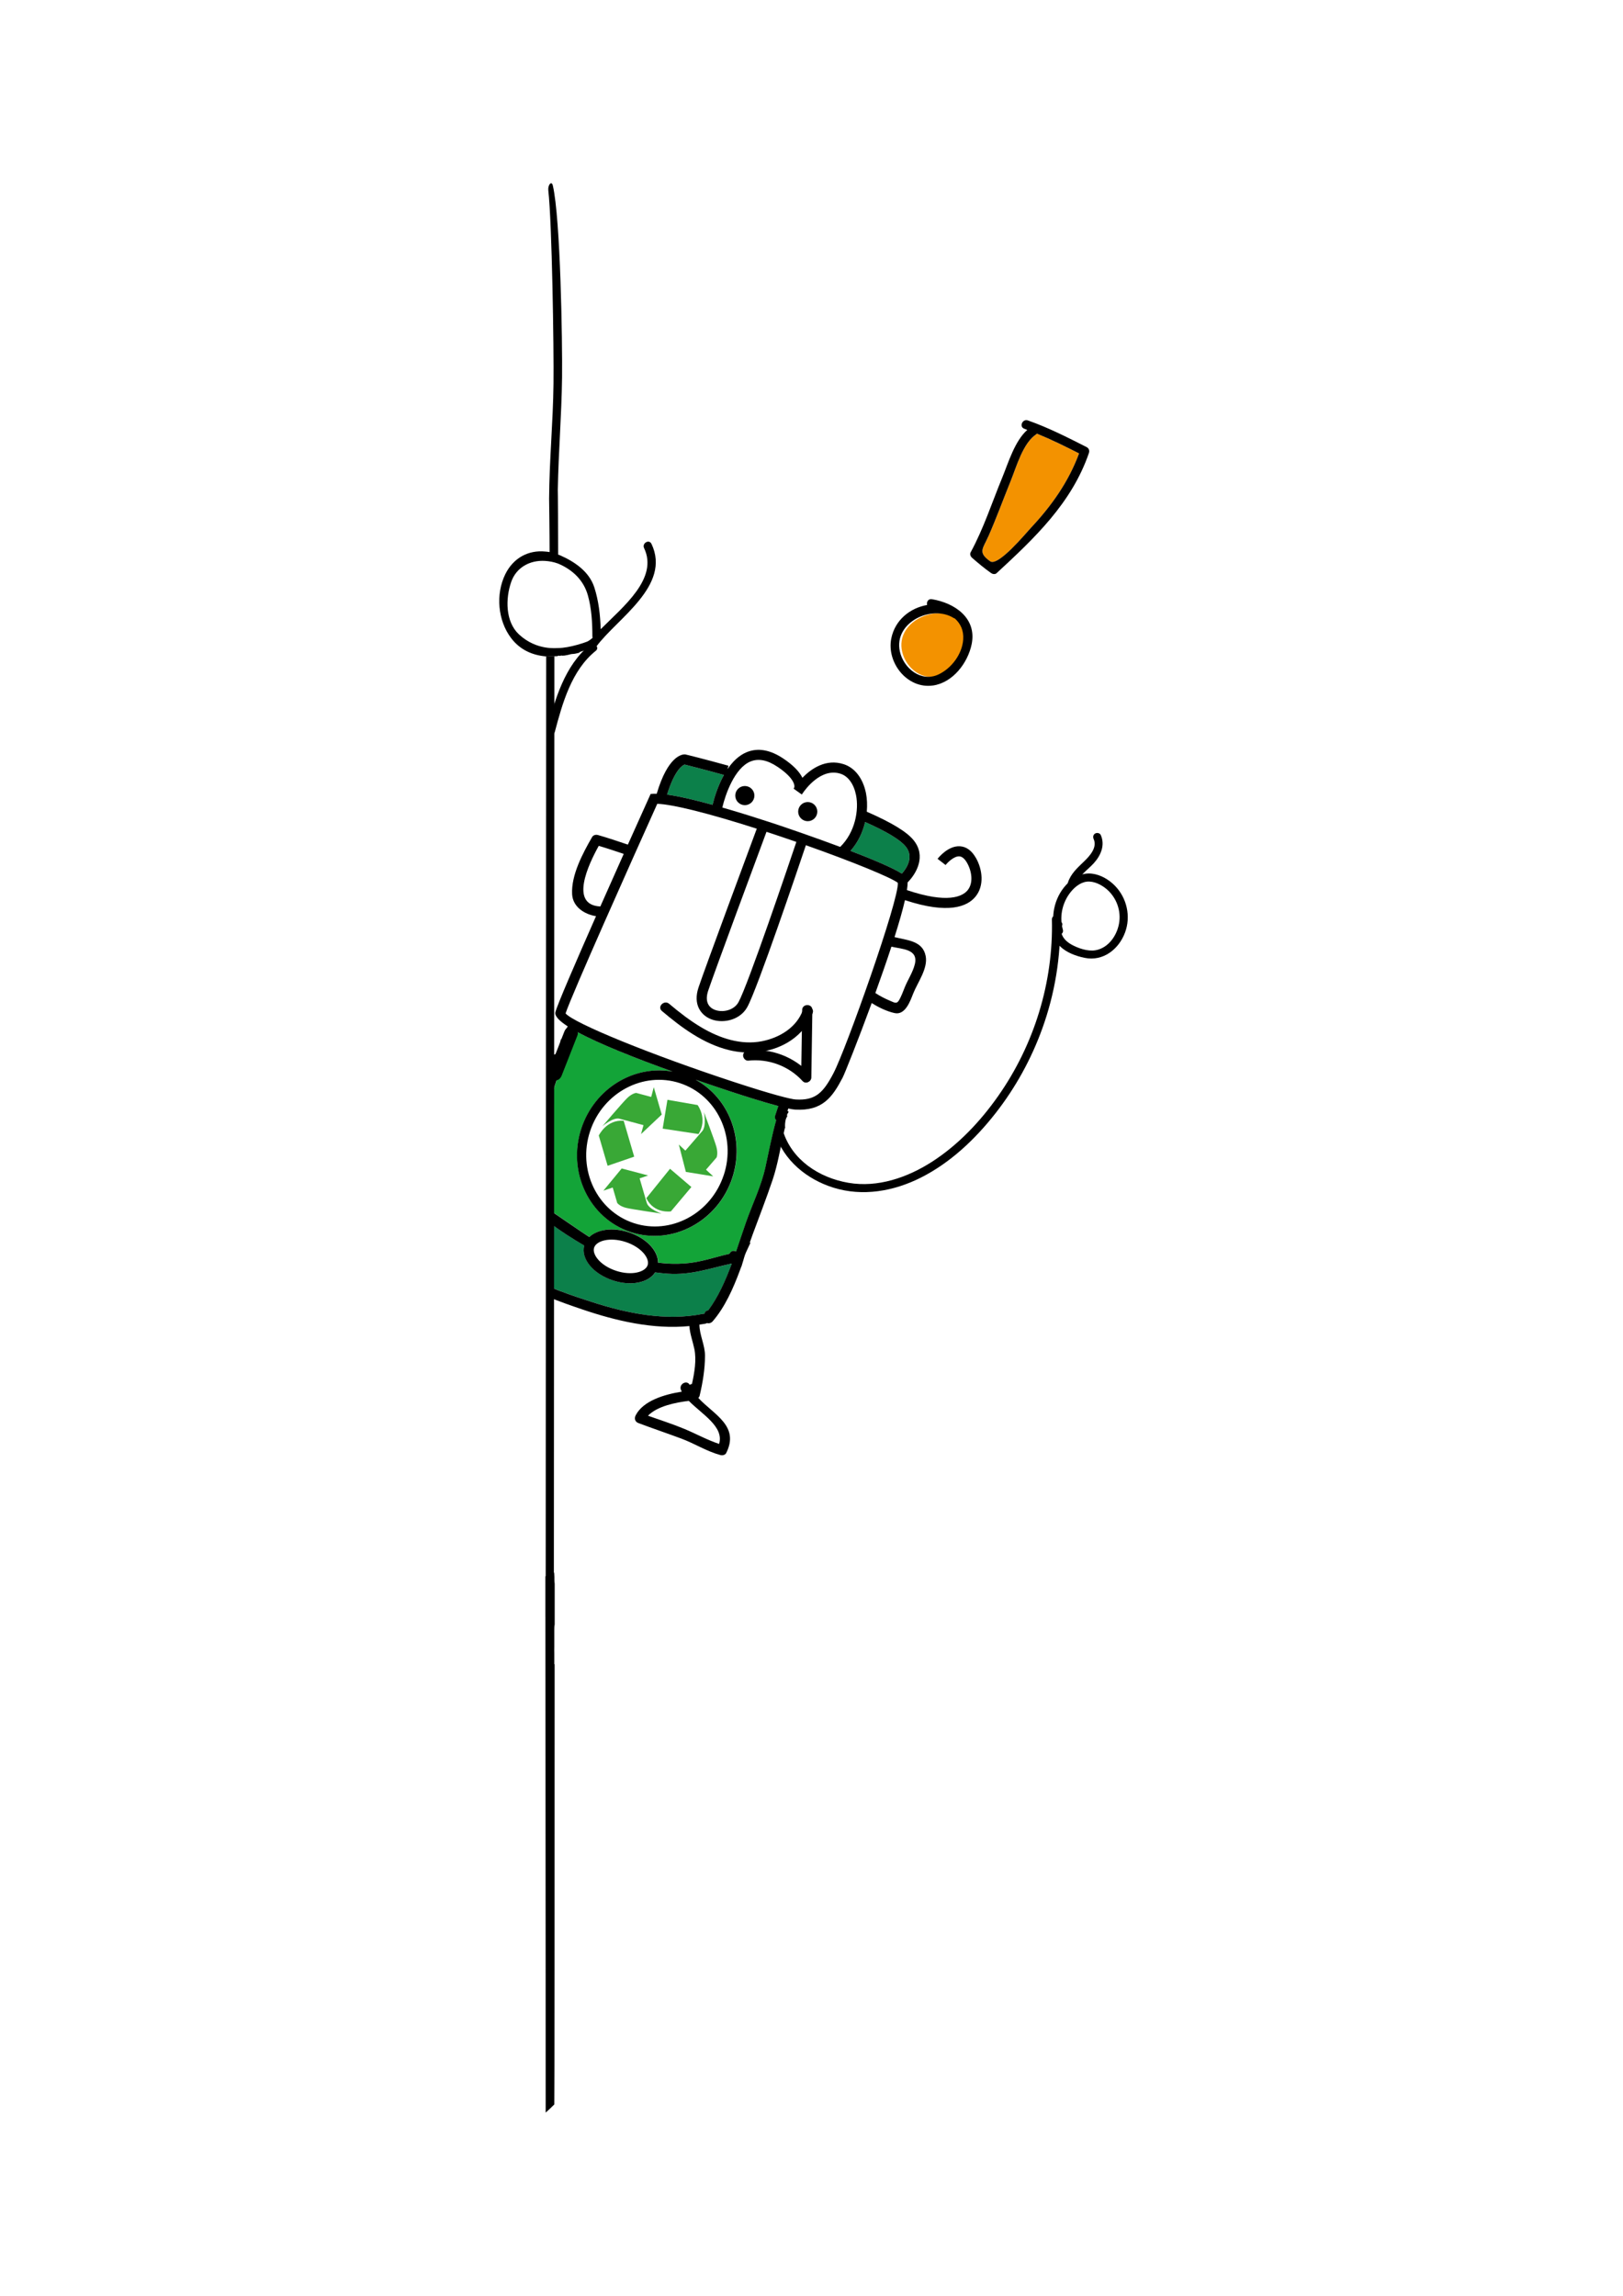 <?xml version="1.0" encoding="UTF-8"?>
<svg id="Vrstva_1" data-name="Vrstva 1" xmlns="http://www.w3.org/2000/svg" version="1.1" viewBox="0 0 595.28 841.89">
  <defs>
    <style>
      .cls-1 {
        fill: #39a836;
      }

      .cls-1, .cls-2, .cls-3, .cls-4, .cls-5 {
        stroke-width: 0px;
      }

      .cls-6, .cls-2 {
        fill: #000;
      }

      .cls-6, .cls-7 {
        stroke: #000;
        stroke-miterlimit: 10;
      }

      .cls-3 {
        fill: #0c804a;
      }

      .cls-4 {
        fill: #13a438;
      }

      .cls-7 {
        fill: #fff;
        stroke-width: 3px;
      }

      .cls-5 {
        fill: #f39200;
      }
    </style>
  </defs>
  <path class="cls-5" d="M363.17,205.85c2.89,2.06,13.11-10.32,14.96-12.29,7.61-8.13,13.78-16.84,17.65-27.28-5.07-2.57-10.2-5.11-15.47-7.26-.08.08-.13.17-.25.25-4.86,3.2-7.26,11.89-9.32,17-2.77,6.83-5.3,13.78-8.27,20.53-1.96,4.45-3.94,5.76.71,9.06Z"/>
  <path class="cls-5" d="M345.05,247.31c4.77-2.25,8.66-7.43,9.04-12.78.24-3.4-1.02-5.9-3.06-7.73-.13-.05-.25-.07-.38-.15-8.07-5.11-22.1,1.57-19.8,12.19,1.36,6.27,7.87,11.46,14.2,8.47Z"/>
  <path class="cls-2" d="M363.51,210.15c.56.4,1.47.56,2.02.04,13.92-12.86,27.55-25.71,33.86-44.07.3-.9-.02-1.75-.87-2.18-7.01-3.55-14.09-7.16-21.51-9.76-2.01-.7-3.33,2.34-1.31,3.05.36.13.72.29,1.09.42-4.63,4.1-6.95,12.03-9.11,17.29-3.8,9.21-6.9,18.85-11.68,27.62-.36.66-.03,1.5.49,1.95,2.27,2,4.54,3.88,7.02,5.64ZM362.47,196.79c2.97-6.75,5.5-13.69,8.27-20.53,2.07-5.11,4.46-13.8,9.32-17,.12-.07.17-.17.25-.25,5.27,2.15,10.4,4.69,15.47,7.26-3.87,10.44-10.04,19.15-17.65,27.28-1.85,1.97-12.06,14.35-14.96,12.29-4.64-3.3-2.66-4.61-.71-9.06Z"/>
  <path class="cls-2" d="M342.15,251.39c7.34-1.03,12.83-8.31,14.23-15.15,1.96-9.58-6.2-15.13-14.59-16.51-1.38-.23-2.03,1.09-1.75,2.13-6.19,1.08-11.74,5.42-13.13,12.22-1.81,8.9,5.83,18.62,15.23,17.3ZM349.84,226.66c.13.08.25.1.38.15,2.04,1.83,3.3,4.33,3.06,7.73-.38,5.34-4.27,10.52-9.04,12.78-6.33,2.99-12.84-2.2-14.2-8.47-2.3-10.62,11.73-17.29,19.8-12.19Z"/>
  <path class="cls-2" d="M201.78,264.65c.13-1.54.25-3.08.36-4.62-.03.13-.05.26-.08.39-.11.61-.19,1.22-.28,1.84,0,.8,0,1.6,0,2.4Z"/>
  <path class="cls-2" d="M238.93,199.43c-.86-1.81-3.55-.23-2.69,1.57,5.3,11.11-7.6,21.39-15.92,29.74-.15-5.18-.75-10.43-2.34-15.35-1.88-5.81-7.24-9.43-12.63-11.79-.21-.09-.43-.13-.64-.22.01-7.98-.08-23.84-.12-23.79.24-13.73,1.39-27.42,1.56-41.16.15-12.87-.55-58.19-3.38-70.38-.46-1.96-1.89-.21-1.66,1.78,1.36,12.05,2.06,57.87,1.9,70.93-.16,14.06-1.53,28.07-1.61,42.13,0,.31.19,13.3.18,19.56-.56-.11-1.11-.15-1.66-.2-6.04-.58-11.61,2.26-14.59,8.32-3.59,7.31-2.78,17,2.18,23.48,3.25,4.25,7.67,6.16,12.41,6.63.08,0,.15.01.23.02.73-.01,1.45-.01,2.18-.02.32,0,.64,0,.95,0,.06,0,.12-.01.19-.02.28,0,.55-.01.83-.03.15-.03.3-.06.45-.14.21-.1.43-.06.62.04.04,0,.08,0,.12-.01.22-.16.47-.17.67-.07.3-.03.6-.04.89-.05.45-.07.89-.16,1.34-.25.23-.06.45-.11.68-.18.67-.21,1.42-.12,2.11-.3.44-.11.89-.22,1.34-.32.04-.09.07-.18.11-.26,1.28-.4,2.53-.82,3.73-1.31.14-.05.23-.14.34-.22.66.29,1.5.23,2.04-.49,7.63-10.31,27.52-22.29,20.2-37.65ZM215.42,235.26c-.31.13-6.33,2.38-10.81,2.39-.19-.02-2.07.21-4.69-.24-2.74-.47-6.28-1.7-9.59-4.78-4.98-4.66-4.98-13.11-2.81-19.29,1.78-5.08,6.64-8.01,12.4-7.65,1.55.1,3.16.38,4.79.99,5.26,2.21,9.34,6.05,10.91,11.64,1.36,4.84,1.65,10.08,1.65,15.09,0,.18.05.32.09.46-.27.32-1.52,1.22-1.95,1.39Z"/>
  <path class="cls-3" d="M244.94,467.08c-1.55-.11-3.09-.28-4.61-.49-2.46,3.81-8.83,5.13-15.51,2.95-7.29-2.39-11.78-7.94-10.51-12.79-4.35-2.56-8.73-5.3-12.72-8.39,0,.09,0,.19,0,.28.55.41.78,1.06.86,1.81.1.9.37,1.78.44,2.7.09,1.28-.03,2.51-.24,3.77-.23,1.43-.18,2.87-.19,4.31,0,.64-.32,1.02-.74,1.19.11,1.83-.09,3.63-.1,5.48,0,.51-.24.88-.56,1.09,0,.9.03,1.79.05,2.69,5.2,2.26,10.66,4.02,15.8,5.7,13.05,4.26,27.37,7.21,41.04,4.4.16-.03.29,0,.44,0,0-.01,0-.02,0-.03.2-.82.78-1.18,1.41-1.24,3.66-4.89,6.35-10.97,8.64-17.15-7.98,1.69-14.93,4.31-23.5,3.72Z"/>
  <path class="cls-4" d="M284.35,409.1l1.15-3.49c-5.68-1.51-13.31-3.96-17.22-5.24h0c-3.64-1.19-8.15-2.7-13.09-4.41,12.15,6.66,18.12,21.74,13.42,35.98-5.27,15.98-21.97,24.9-37.22,19.89s-23.39-22.07-18.12-38.05c4.83-14.66,19.3-23.35,33.44-20.82-12.9-4.63-26.85-10.08-35.26-14.69-.76,1.14-1.17,2.43-1.6,3.72.77-.45,1.73-.59,2.83-.23,4.49,1.47,2.19,8.41-2.29,6.94-1.36-.45-2.09-1.39-2.33-2.45-.23.05-.46.11-.69.16l-6.48,19.65c-.09,1.33-.16,2.66-.22,4,0,1.5,0,3-.01,4.5,0,1.69.01,3.39-.01,5.08-.01.9-.06,1.85-.31,2.73-.04.32-.08.63-.13.94.17.67.14,1.45.17,2.05.02.52.04,1.06-.07,1.55,0,.19.01.38.02.57.6.03,1.18.44,1.23,1.26.28,5,.18,10,.1,15,1.68,1.2,3.08,2.14,3.59,2.48,3.59,2.4,7.2,5.02,10.94,7.4,2.95-2.83,8.57-3.65,14.46-1.72,6.47,2.12,10.75,6.73,10.75,11.13,3.22.4,6.48.51,9.79.28,5.84-.42,10.92-2.3,16.43-3.54.35-.78,1.13-1.34,2.17-.96.1.04.15.09.24.12,1.28-3.73,2.47-7.42,3.66-10.8,2.35-6.68,5.59-13.21,7.1-20.15,1.25-5.76,2.37-11.51,3.93-17.19-.39-.42-.59-1-.36-1.71Z"/>
  <path class="cls-3" d="M265.52,284.18c-7.51-2.07-13.01-3.46-14.42-3.81-.67.23-3.6,1.84-6.43,11.02,4.49.62,10.47,2.04,16.68,3.75.57-2.32,1.85-6.79,4.17-10.96Z"/>
  <path class="cls-3" d="M332.16,310.39c-2.04-2.48-6.93-5.42-14.85-8.95-.87,3.73-2.58,7.44-5.36,10.58,8.2,3.14,15.52,6.24,18.83,8.35,1.69-1.91,4.56-6.11,1.38-9.99Z"/>
  <path class="cls-2" d="M357.91,314.56c-1.51-2.64-3.46-4.06-5.77-4.22-4.32-.3-7.87,4.1-8.26,4.6l2.94,2.27c.68-.87,3.08-3.32,5.07-3.17.99.06,1.94.87,2.8,2.37,1.69,2.95,2.46,7.37.16,10.11-1.83,2.18-7.17,4.96-22.21-.11.17-1.12.26-2.08.26-2.84,3.16-3.15,6.96-9.64,2.14-15.52-2.52-3.07-8-6.39-17.12-10.39.21-2.4.11-4.73-.3-6.8-1.09-5.41-4.05-9.27-8.12-10.61-6.57-2.16-11.98,1.66-15.2,4.97-1.12-2.32-3.45-4.67-6.96-7.03-4.85-3.26-9.4-4.05-13.51-2.34-2.89,1.2-5.19,3.54-7,6.22l.35-1.27c-9.2-2.54-15.55-4.11-15.89-4.16-1.04-.06-6.29.43-10.42,14.44-.38,0-.78-.02-1.11,0l-1.12.07-.46,1.02c-.41.9-3.6,7.99-7.89,17.56-3.64-1.23-7.28-2.47-10.98-3.52-.76-.21-1.71,0-2.13.73-3.41,5.92-7.71,13.94-7.34,20.95.24,4.67,4.51,7.4,8.77,8.08-7.43,16.82-14.27,32.63-14.91,35.21-.34,1.39,1.41,3.18,4.54,5.21-.96,1.47-1.46,3.13-2.04,4.76-.14,0-.31-.02-.5-.04-.05.48-.14.96-.26,1.44-.03.15-.07.3-.09.45,0,.04-.01.06-.02.08,0,.02,0,.04,0,.08-.02.37-.1.68-.22,1.02-.11.31-.23.61-.34.91,0,.02-.01.04-.02.06-.25.65-.5,1.29-.72,1.95.09,1.29-.45,2.64-1.48,3.42,0,.88,0,1.76,0,2.64,0,.65-.35,1.06-.81,1.26-.02.18-.05.37-.08.55.01,1.89,0,3.78-.27,5.65-.25,1.79-.41,3.61-.53,5.43l6.48-19.65c.23-.05.46-.1.69-.16-.36-1.59.38-3.43,1.79-4.26.44-1.29.84-2.58,1.6-3.72,8.41,4.61,22.36,10.06,35.26,14.69-14.14-2.53-28.6,6.16-33.44,20.82-5.27,15.98,2.86,33.04,18.12,38.05s31.96-3.92,37.22-19.89c4.69-14.24-1.27-29.32-13.42-35.98,4.94,1.71,9.45,3.21,13.09,4.41h0c3.91,1.28,11.55,3.74,17.22,5.24l-1.15,3.49c-.23.71-.03,1.29.36,1.71-1.57,5.67-2.68,11.43-3.93,17.19-1.51,6.94-4.75,13.48-7.1,20.15-1.19,3.38-2.38,7.06-3.66,10.8-.09-.04-.14-.09-.24-.12-1.04-.38-1.83.18-2.17.96-5.51,1.24-10.59,3.13-16.43,3.54-3.31.24-6.58.12-9.79-.28,0-4.4-4.28-9.01-10.75-11.13-5.88-1.93-11.51-1.11-14.46,1.72-3.73-2.39-7.35-5-10.94-7.4-.51-.34-1.91-1.28-3.59-2.48-.02,1.54-.05,3.07-.06,4.61,3.99,3.09,8.37,5.83,12.72,8.39-1.27,4.85,3.22,10.4,10.51,12.79,6.67,2.19,13.04.86,15.51-2.95,1.53.21,3.06.38,4.61.49,8.57.6,15.52-2.02,23.5-3.72-2.29,6.18-4.98,12.26-8.64,17.15-.63.05-1.2.42-1.41,1.24,0,.01,0,.02,0,.03-.14,0-.28-.03-.44,0-13.67,2.8-27.99-.15-41.04-4.4-5.15-1.68-10.6-3.44-15.8-5.7.01.44.02.88.03,1.31,0,.08.02.17.03.25.09.82.3,1.62.06,2.39,4.04,1.68,8.21,3.13,12.31,4.52,12.49,4.25,26.08,7.43,39.35,6.13.17,2.85,1.25,5.65,1.82,8.42.82,4.01.05,8.61-.88,12.8-.3.05-.59.17-.84.34-.99-1.93-4.05-.31-3.21,1.83.09.22.22.44.33.66-6.21.98-14.19,3.28-16.94,8.71-.55,1.1-.26,2.32.97,2.79,5.24,1.98,10.55,3.76,15.8,5.72,4.9,1.83,9.22,4.64,14.31,6.03.73.2,1.75.02,2.13-.73,5.02-9.97-4.55-14.08-10.22-20.22.21-.2.4-.45.48-.8,1.14-4.85,1.96-9.7,1.97-14.69.01-3.88-2.04-7.6-2.05-11.4.73-.12,1.46-.18,2.19-.33.23-.05.4-.14.57-.24.69.21,1.51.05,2.12-.65,4.45-5.15,7.45-11.87,9.98-18.67.17-.55.39-1.09.63-1.62.08-.31.16-.62.27-.92.45-1.31.74-2.8,1.32-4.04.57-1.21,1.14-2.42,1.69-3.64-.11.05-.23.09-.34.15.38-1.1.77-2.19,1.16-3.25,2.45-6.63,5.03-13.24,7.28-19.94,1.92-5.73,2.84-11.78,4.19-17.7,0-.02,0-.05.01-.07,0-.01,0-.02.01-.03.09-.4.18-.79.27-1.18.02.04.04.08.06.13.01-.05.02-.1.04-.15-.02-.21-.04-.42-.05-.64-.02-.92.1-2.66.81-3.54-.03-.13-.05-.25-.06-.4-.02-.36.16-.69.42-.93.02-.16.08-.3.15-.44-.13-.1-.26-.19-.41-.25l.29-.89c1.02.22,1.88.36,2.48.4,10.14.61,13.76-4.69,17.44-11.7.73-1.39,5.56-13.43,10.68-27.38,2.56,1.65,5.68,3.1,8.41,3.69,3.9.84,5.71-4.4,6.79-7.14,1.6-4.05,5.46-9.18,4.6-13.74-1.08-5.7-6.82-5.79-11.44-6.99,1.63-5.15,2.98-9.83,3.83-13.55.07.02.14.05.21.07,15.82,5.19,22.64,2.24,25.58-1.26,3.46-4.12,2.6-10.17.22-14.33ZM237.54,463.95c-.82,2.5-5.78,3.97-11.56,2.07-5.79-1.9-8.9-6.01-8.07-8.51.82-2.5,5.77-3.96,11.56-2.07,5.79,1.9,8.9,6.01,8.07,8.51ZM263.75,529.5c-4.38-1.45-8.4-3.7-12.67-5.48-4.38-1.83-8.94-3.27-13.42-4.86,3.45-3.56,10.23-4.87,14.98-5.45,4.83,4.93,13.02,9.46,11.11,15.8ZM275.25,279.26c2.93-1.22,6.2-.57,10.01,1.99,5.99,4.03,6.37,6.82,6.02,7.65-.11.16-.18.27-.2.31l3.01,2.15c.06-.07.17-.21.29-.43.99-1.47,6.81-9.52,13.95-7.18,2.77.91,4.82,3.76,5.64,7.81,1.11,5.53-.31,13.65-5.81,19.01-9.77-3.65-19.99-7.15-25.49-8.96-4.92-1.61-11.3-3.64-17.74-5.48,1.13-4.81,4.48-14.45,10.33-16.89ZM292.09,308.73c-2.73,8.09-17.75,52.52-21.24,58.8-1.74,3.12-6.08,3.91-8.88,2.7-2.55-1.11-3.34-3.57-2.23-6.91,2.12-6.38,18.6-50.78,21.39-58.28.13.04.25.08.38.12,3.62,1.19,7.16,2.39,10.59,3.58ZM251.1,280.37c1.41.35,6.91,1.74,14.42,3.81-2.32,4.17-3.61,8.64-4.17,10.96-6.21-1.71-12.18-3.13-16.68-3.75,2.83-9.19,5.76-10.8,6.43-11.02ZM219.61,310.18c3.08.91,6.12,1.93,9.16,2.95-2.66,5.95-5.63,12.62-8.58,19.28-11.44-.53-4.33-15.48-.58-22.23ZM265.45,430.91c-4.67,14.15-19.46,22.05-32.97,17.62s-20.72-19.55-16.05-33.7c4.67-14.15,19.46-22.06,32.98-17.62,13.52,4.43,20.72,19.56,16.05,33.71ZM335.53,353.62c-.75,3.03-2.63,5.73-3.76,8.62-.59,1.5-1.15,2.97-1.92,4.39-.92,1.7-1.77,1.04-3.26.42-1.86-.77-3.8-1.75-5.53-2.9,2.05-5.67,4.09-11.51,5.89-17,3.91.93,9.98.84,8.58,6.47ZM305.75,393.47c-3.79,7.22-6.57,10.16-13.93,9.72-1.81-.11-8.64-1.83-22.39-6.34h0c-30.44-9.99-58.86-21.57-61.99-25.22,2.17-6.67,24.4-56.38,33.63-76.86,5.64.17,18.94,3.49,36.5,9.12-3.01,8.09-19.23,51.78-21.38,58.26-2.05,6.18.86,9.97,4.27,11.46.27.12.55.22.83.32,4.32,1.42,10.22.02,12.79-4.61,3.68-6.62,18.67-50.96,21.5-59.37,17.69,6.25,31.49,11.97,33.72,13.79.53,6.1-19.02,61.09-23.56,69.73ZM330.78,320.37c-3.32-2.12-10.63-5.21-18.83-8.35,2.78-3.14,4.49-6.85,5.36-10.58,7.92,3.53,12.81,6.47,14.85,8.95,3.18,3.88.31,8.08-1.38,9.99Z"/>
  <path class="cls-1" d="M237.05,439.38c2.83,5.84,9.02,4.85,9.02,4.85l7.51-8.94-7.83-6.69-8.69,10.78Z"/>
  <path class="cls-1" d="M237.21,441.08l-2.61-8.96,3.12-1.07-9.7-2.56-6.72,8.15,3.43-1.17,1.65,5.66s.89,1.24,3.29,1.81c2.4.58,13,2.09,13,2.09,0,0-4.75-1.52-5.46-3.96Z"/>
  <path class="cls-1" d="M256.21,415.88c3.47-5.65-.35-10.65-.35-10.65l-11.06-1.92-1.75,10.57,13.16,1.99Z"/>
  <path class="cls-1" d="M257.54,414.82c-1.44,1.66-5.12,5.92-6.16,7.12l-2.4-2.22,2.58,10.03,10.03,1.63-2.64-2.44,3.89-4.5s.59-1.46-.09-3.9c-.68-2.45-4.57-12.71-4.57-12.71,0,0,1.05,5.05-.63,6.99Z"/>
  <path class="cls-1" d="M228.75,411c-6.34-.54-9.13,5.41-9.13,5.41l3.24,11.1,9.75-3.35-3.85-13.15Z"/>
  <path class="cls-1" d="M227.27,410.26c2.04.54,7.27,1.94,8.75,2.34l-.9,3.28,7.6-7.16-2.93-10.04-.94,3.58-5.52-1.48s-1.51.14-3.33,1.93c-1.82,1.79-9.03,10.27-9.03,10.27,0,0,3.91-3.37,6.29-2.73Z"/>
  <path class="cls-2" d="M201.89,388.33l-.85,3.8c-.15.65-.09,1.34.25,1.93.3.52.9,1.01,1.49,1.15.64.15,1.36.11,1.93-.25.53-.34,1.01-.86,1.15-1.49l.85-3.8c.15-.65.09-1.34-.25-1.93-.3-.52-.9-1.01-1.49-1.15-.64-.15-1.36-.11-1.93.25-.53.34-1.01.86-1.15,1.49h0Z"/>
  <path class="cls-4" d="M214.66,380.74c-.87-.36-2.01-.55-2.93-.31-.77.2-1.39.64-1.83,1.31-.26.39-.38.88-.51,1.33-.2.69-.4,1.38-.6,2.07-.29.99-.59,1.92-.39,2.96.25,1.3,1.35,2.22,2.62,2.39.94.13,1.9-.14,2.69-.65,1.32-.85,2.72-2.09,3.01-3.72.1-.57.11-1.08-.13-1.63-.19-.45-.55-.99-1.02-1.2-.51-.22-1.02-.45-1.53-.67-.24-.11-.48-.21-.73-.32-.11-.05-.22-.09-.32-.14-.7-.33.36-.08.67,1.04l.09.66v-.09c-.03.22-.06.44-.09.66.07-.38-.34.55-.1.24.08-.1.15-.21.21-.31.33-.54.45-1.07.49-1.69.11-1.93-2.2-3.07-3.76-2.16-1.11.65-1.7,1.75-2.06,2.94-.27.93-.54,1.86-.8,2.8-.6,2.21-.8,4.48.3,6.56.61,1.16,2.32,1.61,3.42.9,1.18-.76,1.55-2.18.9-3.42-.04-.07-.13-.18-.13-.26.01.15.2.53.08.13-.06-.21-.1-.41-.13-.63l.09.66c-.06-.54-.04-1.06.03-1.6l-.09.66c.15-1.04.46-2.05.75-3.06.15-.51.28-1.03.44-1.54.03-.1.06-.2.1-.3.13-.39-.24.45-.08.2.22-.34-.08.07-.16.16.27-.31-.52.32-.14.1l-3.76-2.16v.1c.02-.22.05-.44.08-.66-.08.33.25-.39.11-.27-.06.06-.11.16-.15.23-.19.29-.35.62-.44.95-.31,1.15.11,2.37,1.05,3.09.47.36,1,.56,1.54.8s1.08.47,1.62.71l-1.15-2.82c-.01.08-.03.17-.05.25-.08.24-.05.16.11-.25-.07.06-.17.25-.2.32.25-.31.31-.4.19-.26-.04.05-.09.1-.13.14-.11.11-.23.21-.34.31-.45.38.42-.29.03-.02-.1.07-.2.15-.31.22-.1.06-.23.11-.32.18.41-.16.5-.2.26-.12-.07.02-.15.04-.22.04l.66-.09c-.07,0-.14,0-.21,0l.66.09c-.42-.09-.17.06.74.47.38.87.53,1.09.46.67l.09.66c0-.09,0-.17.01-.25l-.09.66c.13-.69.37-1.37.57-2.04.1-.33.19-.66.29-.99.05-.17.1-.33.14-.5.03-.11.06-.22.1-.33.24-.71-.19-.29-1.27,1.27l-.66.09c.2,0,.39,0,.59.03l-.66-.09c.35.05.68.15,1.01.28.56.23,1.43.04,1.93-.25s1.01-.9,1.15-1.49c.15-.64.11-1.36-.25-1.93s-.86-.89-1.49-1.15h0Z"/>
  <path class="cls-2" d="M206.99,378.28c-1.95,4.93-3.89,9.86-5.81,14.8-.47,1.22.52,2.8,1.75,3.08,1.43.33,2.57-.44,3.08-1.75,1.92-4.94,3.86-9.87,5.81-14.8.48-1.22-.53-2.8-1.75-3.08-1.44-.33-2.56.44-3.08,1.75h0Z"/>
  <path class="cls-2" d="M242.78,370.75c7.23,6.11,15.18,11.99,24.53,14.31,7.7,1.91,16.28.93,22.92-3.62,3.6-2.47,6.34-5.82,7.84-9.94.83-2.27-2.79-3.25-3.62-1-2.31,6.33-8.59,10.06-14.94,11.32-7.74,1.53-15.49-1.08-22.12-4.98-4.27-2.51-8.18-5.55-11.96-8.74-1.83-1.55-4.5,1.09-2.65,2.65h0Z"/>
  <path class="cls-2" d="M294.22,370.38c-.13,8.25-.26,16.5-.38,24.74l3.2-1.33c-5.66-6.2-14.26-9.5-22.61-8.6-1.01.11-1.88.78-1.88,1.88,0,.93.86,1.98,1.88,1.88,7.46-.8,14.89,1.95,19.95,7.5,1.13,1.23,3.18.24,3.2-1.33.13-8.25.26-16.5.38-24.74.04-2.41-3.71-2.41-3.75,0h0Z"/>
  <line class="cls-7" x1="201.83" y1="240.69" x2="201.64" y2="592.9"/>
  <path class="cls-2" d="M203.3,610.02c0-1.17,0-2.33,0-3.5,0-.91-.04-1.84,0-2.76,0-.43,0-.87,0-1.3,0-1.59-.02-3.19,0-4.78,0-.59,0-1.32.15-1.96,0-4.96,0-9.94,0-14.95-.06-.49-.11-.98-.11-1.47v-1.02c-.05-.45-.07-.91-.09-1.36,0-.07,0-.14,0-.22-.12.04-.23.09-.35.13-.1.13-.2.25-.32.37-.19.21-.44.15-.59,0-.19.13-.39.25-.6.34,0,0-.02.02-.03.02-.07.06-.14.09-.22.11-.07.05-.15.1-.23.14-.09.06-.17.13-.26.18-.15.08-.31.08-.45.03-.05,0-.09.02-.13.02-.01,0-.03,0-.04,0,.07,100.31.14,195.54.11,196.67,1.08-.95,2.12-1.95,3.16-2.98.1-3.24.12-75.78.13-161.37-.09-.08-.15-.19-.15-.32Z"/>
  <circle class="cls-6" cx="273.19" cy="291.75" r="3.01"/>
  <circle class="cls-6" cx="296.26" cy="297.63" r="3.01"/>
  <path class="cls-2" d="M216.42,236.51c-9.3,7.44-12.92,20.11-15.83,31.15-.49,1.87,2.4,2.67,2.89.8,2.8-10.57,6.15-22.69,15.06-29.82,1.51-1.21-.63-3.32-2.12-2.12h0Z"/>
  <path class="cls-2" d="M284.3,415.64c3.1,9.88,11.65,16.84,21.33,19.87,10.79,3.37,22.19,1.34,32.13-3.67,10.81-5.45,19.92-14.09,27.33-23.55,7.37-9.4,13.17-19.94,17.22-31.18,4.6-12.76,6.84-26.37,6.5-39.93-.05-1.93-3.05-1.93-3,0,.58,22.98-6.48,45.91-19.68,64.71-6.53,9.31-14.63,17.91-24.23,24.1-9.02,5.81-19.95,9.62-30.76,7.75s-20.65-8.41-23.94-18.91c-.58-1.84-3.47-1.05-2.89.8h0Z"/>
  <path class="cls-2" d="M386.66,338.7c-1.17,2.92.02,6.27,2.21,8.38,2.35,2.26,5.8,3.53,8.95,4.17,6.75,1.38,12.49-3.09,14.8-9.24,2.24-5.94.7-12.75-3.74-17.25-2.21-2.24-5.15-3.97-8.3-4.37-3.33-.43-6.26.99-8.66,3.22-4.86,4.52-6.77,11.77-4.97,18.12.53,1.85,3.42,1.07,2.89-.8-1.26-4.45-.37-9.27,2.29-13.05,1.32-1.87,3.27-3.73,5.51-4.37,2.58-.73,5.32.39,7.41,1.89,3.94,2.83,6.09,7.71,5.5,12.52s-3.86,9.72-8.78,10.55c-2.86.48-6.35-.74-8.84-2.12s-4.55-3.94-3.39-6.85c.72-1.79-2.18-2.57-2.89-.8h0Z"/>
  <path class="cls-2" d="M394.57,324.48c1.08-3.41,4.39-5.47,6.68-8.01,2.54-2.83,4.13-6.59,2.48-10.27-.33-.74-1.41-.92-2.05-.54-.76.44-.87,1.31-.54,2.05,1.37,3.04-1.41,6.14-3.41,8.07-2.42,2.34-5,4.58-6.05,7.9-.59,1.84,2.31,2.63,2.89.8h0Z"/>
</svg>